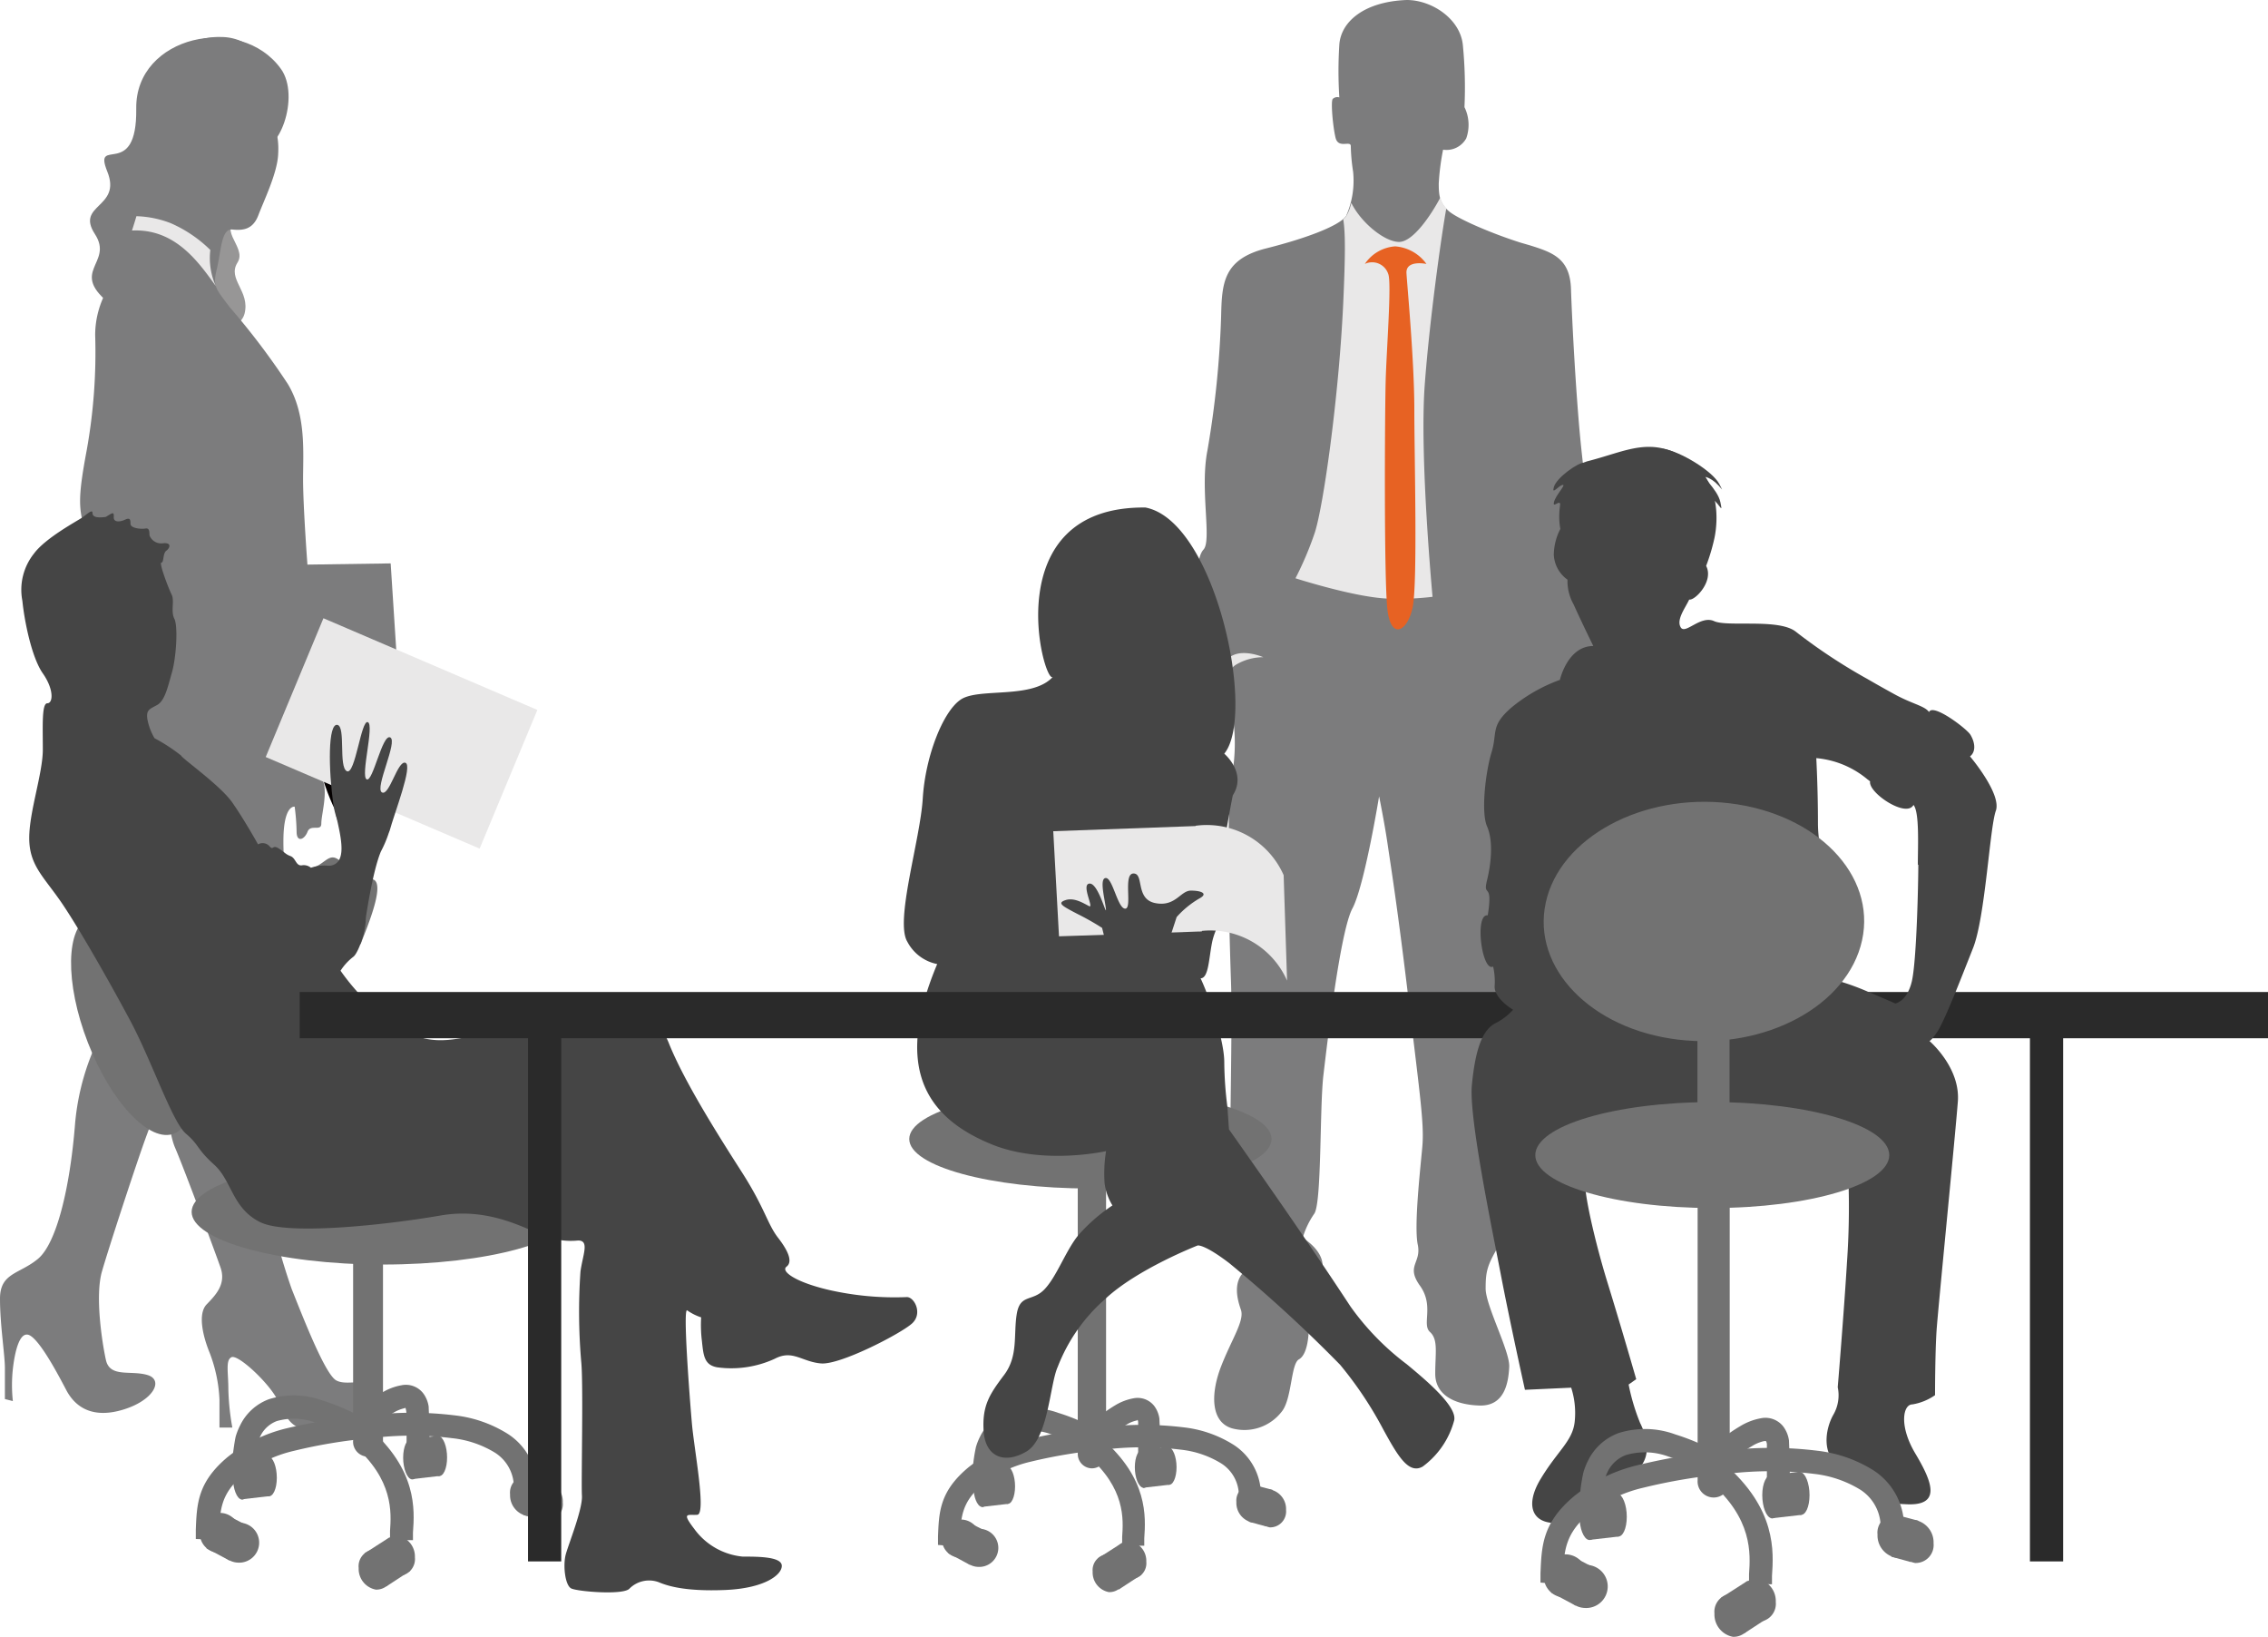 <svg xmlns="http://www.w3.org/2000/svg" viewBox="0 0 245.22 176.93"><defs><style>.cls-1{fill:#7c7c7d;}.cls-1,.cls-2,.cls-3,.cls-4,.cls-5,.cls-6,.cls-7{fill-rule:evenodd;}.cls-2{fill:#e9e8e8;}.cls-3{fill:#e76223;}.cls-4{fill:#727272;}.cls-5{fill:#454545;}.cls-6{fill:#979696;}.cls-7{fill:#040000;}.cls-8{fill:#2a2a2a;}</style></defs><g id="レイヤー_2" data-name="レイヤー 2"><g id="レイヤー_1-2" data-name="レイヤー 1"><path class="cls-1" d="M172,84.8a2.38,2.38,0,0,1,.34-2,4.18,4.18,0,0,0,.44-3.42c-.26-1.31.34-1.23.43-2s-.26-7.89-.35-11.22-1.53-13.87-2-18.79-.87-12.3-1-16.06c-.08-3.34-1.92-4-4.41-4.78l-1-.29c-3-.94-6.76-2.54-7.77-3.39s-1.12-1.69-1.12-3a25.33,25.33,0,0,1,.47-3.67,2.44,2.44,0,0,0,2.5-1.22,4.35,4.35,0,0,0-.19-3.38,46.82,46.82,0,0,0-.18-6.77C157.84,2,154.78,0,152.1,0c-4.59.17-7.11,2.33-7.29,4.82a44.48,44.48,0,0,0,0,5.71.72.72,0,0,0-.71.16c-.23.22,0,2.94.3,4.19s1.65.25,1.65.92a20.24,20.24,0,0,0,.25,2.76,9.43,9.43,0,0,1-.75,4.77c-.65,1-4,2.35-8.65,3.52s-4.79,3.76-4.87,7.36a104.29,104.29,0,0,1-1.48,14.48c-.83,4.19.49,9.71-.42,10.71s-.74,4.27,0,6.2.91,4.26,1.57,6.77.08,2.77.08,4.19,1.49.67,1.49.67a20.25,20.25,0,0,1-.08,6.69c-.66,3.85-.25,17.66-.09,22.26s-.16,17.16-.08,19.67-.08,7.2.66,8.2,2,2.26.82,3.43-.74,2.93-.33,4.1-1,3.18-2.14,6.11-1.15,6,1.16,6.7a5.09,5.09,0,0,0,5.36-1.76c1.15-1.34,1-5.19,1.89-5.69s1.16-2.43,1.07-4.69,1.49-3.68,1.49-5.44-2.15-3-2.15-3a9,9,0,0,1,1.24-2.6c.83-1.08.58-11.46,1-15s1.82-15.56,3.13-18,2.89-12.13,2.89-12.13.58,2.84.91,5.1,1.07,6.78,2.31,17.16S154,121.58,153.78,124s-.91,8.53-.49,10.54-1.32,2.26.24,4.44.17,4.18,1.08,5,.57,2.26.57,4.52,2.06,3.35,4.79,3.43,3.13-2.51,3.21-4.19-2.55-6.61-2.55-8.45.16-2.51,1.4-4.6,1.48-6.61,1.48-9.46-.38-10.05-.38-10.05a18.26,18.26,0,0,1,2.08-.09h.25a6.57,6.57,0,0,1,2.68,1.13l9.5-7.45.43-24.27Zm-5.38-2.26a8.74,8.74,0,0,0-.11,2.86l-1.08.16-1.17.18s.11-1.26.11-2.52a12.74,12.74,0,0,0-.34-2.63,4.63,4.63,0,0,1,1.24-.11l.16,0c.8-.15,1.19-1.36,1.19-1.36A7,7,0,0,1,166.65,82.54Z"/><path class="cls-2" d="M132.59,75s-1.22-2,0-3.59,4-.37,4-.37a5.8,5.8,0,0,0-3.05.87C132.47,72.75,132.84,73.37,132.59,75Z"/><path class="cls-2" d="M166.65,78.7s0-2.1,2.81-2.1a3.13,3.13,0,0,1,3.3,2.22,6,6,0,0,0-3.38-1.1C167.51,77.78,167.48,77.81,166.65,78.7Z"/><path class="cls-2" d="M155.74,21.34a2.61,2.61,0,0,0,.64,1.17c-.56,3.1-1.84,12.33-2.34,19.16-.56,7.8.85,22.84.85,22.84a29.33,29.33,0,0,1-4.5.2c-3.48,0-10.32-2.2-10.32-2.2a35.93,35.93,0,0,0,2.06-4.85c.94-2.76,2.63-14.75,3.1-24.85.23-5.11.25-7.68,0-9.11a1.43,1.43,0,0,0,.34-.37,4.47,4.47,0,0,0,.53-1.41c1.06,2.16,3.62,4.23,5.17,4.23S154.8,23.12,155.74,21.34Z"/><path class="cls-3" d="M147.57,28.53a4.31,4.31,0,0,1,3.28-1.9,4.58,4.58,0,0,1,3.38,1.9s-2.25-.48-2.16,1,.85,9.52.85,14.75.37,18.85-.19,21.42-2.34,3.52-2.72.19-.28-21.23-.19-24.65.66-10.67.28-11.62A1.83,1.83,0,0,0,147.57,28.53Z"/><path class="cls-4" d="M117.89,128.47c10.79,0,19.59-2.4,19.59-5.35s-8.8-5.36-19.59-5.36-19.58,2.41-19.58,5.36S107.11,128.47,117.89,128.47Z"/><path class="cls-4" d="M118.06,126.23h0a1.54,1.54,0,0,1,1.53,1.55v29.38a1.54,1.54,0,0,1-1.53,1.56h0a1.55,1.55,0,0,1-1.53-1.56V127.78A1.55,1.55,0,0,1,118.06,126.23Z"/><path class="cls-4" d="M101.42,167c0-.36,0-.64,0-.91h0c.1-2.68.19-4.89,3.28-7.47a15.47,15.47,0,0,1,6.09-2.95,54.75,54.75,0,0,1,8.28-1.38,37,37,0,0,1,8.93,0,12.77,12.77,0,0,1,5.4,1.9,6.45,6.45,0,0,1,2.91,4.83,9.13,9.13,0,0,1-.06,2.26l-2.37-.34a6.74,6.74,0,0,0,.05-1.66,4.1,4.1,0,0,0-1.87-3.08,10.46,10.46,0,0,0-4.4-1.5,34.09,34.09,0,0,0-8.33,0,54.48,54.48,0,0,0-7.93,1.31,13.35,13.35,0,0,0-5.19,2.48c-2.26,1.89-2.32,3.61-2.4,5.69h0c0,.33,0,.67,0,1Z"/><path class="cls-4" d="M117,154.92a14.62,14.62,0,0,1,3.55-3,5.84,5.84,0,0,1,2-.77,2.28,2.28,0,0,1,2.25.83,3,3,0,0,1,.56,1.39c0,.22.07,1.29.08,2.33s0,2,0,2.24l-2.38-.22c0-.19,0-1.08,0-2s0-1.88,0-2a.64.64,0,0,0-.07-.26s0,.07-.06.08a3.44,3.44,0,0,0-1.15.47,11.31,11.31,0,0,0-2.8,2.31Z"/><path class="cls-4" d="M121.33,167.08c0-.26,0-.58,0-.94.13-1.92.36-5.25-3.73-8.79l1.54-1.84c5,4.33,4.74,8.43,4.58,10.79,0,.29,0,.54,0,.78Z"/><path class="cls-4" d="M104.94,160.77c0-.26.15-1.51.29-2.58a17.66,17.66,0,0,1,.29-1.77,6.49,6.49,0,0,1,.44-1.12,5.35,5.35,0,0,1,3-2.69,8.5,8.5,0,0,1,5.48.12,20.82,20.82,0,0,1,3.7,1.54L117,156.43a18.9,18.9,0,0,0-3.29-1.37,6.3,6.3,0,0,0-4-.17,3,3,0,0,0-1.66,1.51,3.39,3.39,0,0,0-.28.71c0,.12-.12.72-.21,1.4-.13,1-.26,2.16-.28,2.39Z"/><path class="cls-4" d="M105.73,169.37a2.06,2.06,0,1,0-1.91-2.05A2,2,0,0,0,105.73,169.37Z"/><path class="cls-4" d="M103.75,168.37a2.06,2.06,0,1,0-1.91-2.05A2,2,0,0,0,103.75,168.37Z"/><polygon class="cls-4" points="106.8 165.62 104.58 164.47 102.52 167.89 104.88 169.16 106.8 165.62"/><path class="cls-4" d="M119.9,168a2.16,2.16,0,0,1,1.76,2.22,1.72,1.72,0,0,1-1.76,1.88,2.16,2.16,0,0,1-1.76-2.22A1.72,1.72,0,0,1,119.9,168Z"/><path class="cls-4" d="M122.18,166.59a2.17,2.17,0,0,1,1.76,2.22,1.71,1.71,0,0,1-1.76,1.88,2.15,2.15,0,0,1-1.76-2.21A1.72,1.72,0,0,1,122.18,166.59Z"/><polygon class="cls-4" points="123.42 170.21 121.3 166.79 118.74 168.43 120.96 171.82 123.42 170.21"/><path class="cls-4" d="M135.44,160.48a2.16,2.16,0,0,1,1.76,2.22,1.72,1.72,0,0,1-1.76,1.88,2.16,2.16,0,0,1-1.76-2.22A1.72,1.72,0,0,1,135.44,160.48Z"/><path class="cls-4" d="M137.29,161a2.15,2.15,0,0,1,1.76,2.22,1.72,1.72,0,0,1-1.76,1.88,2.17,2.17,0,0,1-1.76-2.22A1.71,1.71,0,0,1,137.29,161Z"/><polygon class="cls-4" points="137.6 161.05 135.44 160.48 135.03 164.49 136.89 165 137.6 161.05"/><path class="cls-4" d="M126.33,156.39c.48.09.88,1.08.88,2.21s-.4,2-.88,1.89-.88-1.09-.88-2.22S125.84,156.29,126.33,156.39Z"/><path class="cls-4" d="M123.58,156.72c.49.09.88,1.09.88,2.22s-.39,2-.88,1.88-.88-1.09-.88-2.22S123.1,156.62,123.58,156.72Z"/><polygon class="cls-4" points="123.58 160.82 126.44 160.49 126.23 156.38 123.46 156.71 123.58 160.82"/><path class="cls-4" d="M108.87,158.45c.49.1.88,1.09.88,2.22s-.39,2-.88,1.88-.87-1.08-.87-2.21S108.39,158.36,108.87,158.45Z"/><path class="cls-4" d="M106.13,158.79c.49.09.88,1.08.88,2.21s-.39,2-.88,1.89-.88-1.09-.88-2.22S105.64,158.69,106.13,158.79Z"/><polygon class="cls-4" points="106.13 162.89 108.99 162.56 108.78 158.45 106.01 158.78 106.13 162.89"/><path class="cls-5" d="M123.85,54.86c7.57,1.46,12,22.36,8.52,26.61,0,0,2.47,2.07.93,4.49-.05.08-2.19,11.37-1.61,12.45s-.31,1.79-.65,3.52-.37,3.82-1.23,3.82c.94,2,2.56,6.65,2.56,9.07a39.87,39.87,0,0,0,.34,4.84l.17,2.42s3.91,5.53,6.64,9.5,4.66,6.85,6.5,9.65a28.43,28.43,0,0,0,6.1,6.25c1.87,1.56,5.45,4.5,5.11,6.05a9.09,9.09,0,0,1-3.41,5c-1.53.87-2.72-1.21-4.25-4a40.69,40.69,0,0,0-4.67-7,150.16,150.16,0,0,0-12-11c-2.73-2.08-3.41-1.9-3.41-1.9s-6.54,2.54-10,5.79a18.7,18.7,0,0,0-5.13,7.34c-.86,1.9-1,7.77-3.41,9.16s-4.43.52-4.6-2.25.68-4,2.22-6.05,1-4.32,1.36-6.56,1.68-1.31,3-2.69,2.24-4.05,3.6-5.78a18.48,18.48,0,0,1,3.75-3.29,6,6,0,0,1-.85-2.41,15,15,0,0,1,.16-3.46s-6.72,1.52-12.26-.69c-8.23-3.3-10.25-9.38-6-19.53a4.66,4.66,0,0,1-3.23-2.42c-1.36-2.24,1.4-11,1.67-15.48s2.16-9.4,4.12-10.7,7.72,0,9.94-2.44C112.84,74.05,107.63,54.69,123.85,54.86Z"/><path class="cls-2" d="M129.58,89.28l-15.7.57.62,11.36c.43,0,13.84-.46,15.45-.53Z"/><path class="cls-2" d="M139.16,106a9.07,9.07,0,0,0-9.51-5.34l-.38-11.4a9.08,9.08,0,0,1,9.52,5.34Z"/><path class="cls-5" d="M126.06,106.61l-6.37,1.19,0-5.38-.53-2.12a28.38,28.38,0,0,0-2.63-1.49c-1.65-.86-2.29-1.19-1.33-1.51s2,.37,2.56.65-.91-2.39.05-2.44,1.87,3.74,1.76,2.71-.74-3.31,0-3.31,1.28,3.31,2.09,3.31-.27-3.8.9-3.8.16,2.77,2.35,3.2,2.72-1.35,3.85-1.35,1.92.32.9.86a10,10,0,0,0-2.44,2l-1,3.07v1.57Z"/><path class="cls-6" d="M26.44,23.11c-3.55,1.54.38,3.47-.76,5.27s1.39,3.09.76,5.53S20.35,36.23,17.69,36,18.83,18.1,26.44,23.11Z"/><path class="cls-1" d="M30.37,7.44C26,1.38,14.62,3.86,14.73,11.73S10,14.58,11.6,18.54s-3.46,3.51-1.34,6.76-3.06,4,1.9,7.75S20,35.65,20,35.65s-1.53-22.07,7.45-19.49C30.21,17,32.49,10.37,30.37,7.44Z"/><path class="cls-1" d="M23.91,4A7.41,7.41,0,0,0,16.7,8.91a17.34,17.34,0,0,0-1.14,9.17c.38,1.67-1.11,6.53-1.77,8.18-.83,2.06-2.13,4.95-2.13,4.95a9.91,9.91,0,0,0-1.37,5,59.72,59.72,0,0,1-.91,12.43c-1,5.35-.92,6.51,0,9.18a62.57,62.57,0,0,0,3.89,7.78S10.41,67,11.44,68.26A6.76,6.76,0,0,0,13.38,70s-3.09,4.54-1.49,9.41a33,33,0,0,1,1.72,12.92c-.18,4.47-.18,8.38-.18,8.38l1.84.37s0,4.09-1.84,6.7a26.24,26.24,0,0,0-5.32,13.77c-.55,6.89-2,12.85-4,14.52S0,137.56,0,140.38s.53,6.08.53,7.49v3.36l.86.22a16.14,16.14,0,0,1,0-3.47c.21-1.85.75-4.34,1.92-3.58s3,4.23,3.85,5.85,2.57,3.15,6,2.17,4.6-3.25,2.78-3.79-4.06.32-4.49-1.63-1.18-6.94-.43-9.55,3.42-10.74,4.49-13.77,2.57-6.62,2.57-6.62-.11,4.77.85,7S23.2,135.18,23.84,137s-.54,3-1.5,4-.43,3.37.32,5.21a16,16,0,0,1,1.07,5.1v3h1.39a26.73,26.73,0,0,1-.43-4.13c0-1.84-.32-3.14.33-3.47s3.52,2.28,4.7,4.12,1.39,4.45,5.24,3.48,6.41-3,5.45-4.23-2.89-.22-4.06-.87-3.43-6.4-4.81-9.87a69.72,69.72,0,0,1-3.42-14.87c-.43-4.23-1.07-7.48-1.18-8.89s-.11-4-.11-4,1.29-4.89,1.71-7a19.41,19.41,0,0,0,.43-3.58s2.24.44,2.24-1-.74-7.38-.53-10.2,1.18-2.6,1.18-2.6a23.69,23.69,0,0,1,.21,2.71c0,1.19.85.86,1.18,0s1.49,0,1.49-.87.54-2.71.32-4.12a28.47,28.47,0,0,0-1.17-4l9.62-.32L42.24,60.9l-9,.13s-.47-6.24-.47-9.23.35-7-1.66-10.31a79,79,0,0,0-6.26-8.27C23.22,31.06,23,30.94,23.46,29s.47-4.31,1.65-4.19,2.24,0,2.83-1.56,2-4.44,2.13-6.48-.34-2.33-.05-3-.12-2.64-.17-4.27S27.71,4,23.91,4Z"/><path class="cls-2" d="M14.75,23.37c-.16.55-.33,1.08-.48,1.55,4.62-.23,7.15,3.33,9.06,6a7.42,7.42,0,0,1-.59-3.9,14.19,14.19,0,0,0-4.29-2.9A11.1,11.1,0,0,0,14.75,23.37Z"/><path class="cls-4" d="M41.37,136.69C52.74,136.69,62,134.15,62,131s-9.28-5.65-20.65-5.65S20.72,127.93,20.72,131,30,136.69,41.37,136.69Z"/><path class="cls-4" d="M9.73,99.08c-2.64,1.06-2.74,7.16-.22,13.64s6.69,10.87,9.32,9.81,2.74-7.16.23-13.63S12.37,98,9.73,99.08Z"/><path class="cls-4" d="M39.8,130.15a1.64,1.64,0,0,0-1.62,1.64v23.92a1.62,1.62,0,1,0,3.23,0V131.79A1.63,1.63,0,0,0,39.8,130.15Z"/><path class="cls-4" d="M21.17,166.36c0-.38,0-.67,0-1h0c.11-2.82.2-5.15,3.45-7.87a16.45,16.45,0,0,1,6.42-3.11A59.76,59.76,0,0,1,39.81,153a38.41,38.41,0,0,1,9.41,0,13.62,13.62,0,0,1,5.69,2A6.79,6.79,0,0,1,58,160.05a9.08,9.08,0,0,1-.06,2.37l-2.46-.35a7.11,7.11,0,0,0,.06-1.76,4.41,4.41,0,0,0-2-3.27,11.12,11.12,0,0,0-4.65-1.58,35.43,35.43,0,0,0-8.8,0,55.7,55.7,0,0,0-8.36,1.38,14,14,0,0,0-5.47,2.62c-2.4,2-2.47,3.81-2.55,6h0c0,.35,0,.71,0,1Z"/><path class="cls-4" d="M37.56,153.68a15.27,15.27,0,0,1,3.74-3.14,6.07,6.07,0,0,1,2.1-.8,2.37,2.37,0,0,1,2.36.87,3.15,3.15,0,0,1,.59,1.45h0c0,.21.06,1.34.08,2.45s0,2.07,0,2.35l-2.47-.22c0-.21,0-1.15,0-2.1s0-2-.06-2.11h0a.87.87,0,0,0-.08-.28s0,.06-.08.07a4,4,0,0,0-1.22.5,12.14,12.14,0,0,0-3,2.44Z"/><path class="cls-4" d="M42.17,166.49c0-.27,0-.61,0-1,.14-2,.38-5.55-3.94-9.28l1.6-1.91c5.28,4.56,5,8.88,4.82,11.36,0,.3,0,.57,0,.82Z"/><path class="cls-4" d="M24.88,159.84c0-.27.16-1.58.31-2.72.11-.83.23-1.6.3-1.86a7.25,7.25,0,0,1,.47-1.18,5.63,5.63,0,0,1,3.11-2.83,9,9,0,0,1,5.78.13,22.14,22.14,0,0,1,3.9,1.63l-1.13,2.23a20.94,20.94,0,0,0-3.47-1.45,6.74,6.74,0,0,0-4.22-.18,3.24,3.24,0,0,0-1.77,1.61,4.85,4.85,0,0,0-.29.75c0,.13-.13.76-.22,1.48-.14,1.07-.28,2.29-.29,2.52Z"/><path class="cls-4" d="M25.7,168.91a2.16,2.16,0,1,0-2-2.16A2.1,2.1,0,0,0,25.7,168.91Z"/><path class="cls-4" d="M23.61,167.85a2.16,2.16,0,1,0-2-2.16A2.1,2.1,0,0,0,23.61,167.85Z"/><polygon class="cls-4" points="26.82 164.95 24.49 163.74 22.31 167.35 24.8 168.68 26.82 164.95"/><path class="cls-4" d="M40.64,167.5a2.26,2.26,0,0,1,1.85,2.33,1.81,1.81,0,0,1-1.85,2,2.28,2.28,0,0,1-1.86-2.34A1.8,1.8,0,0,1,40.64,167.5Z"/><path class="cls-4" d="M43,166a2.28,2.28,0,0,1,1.86,2.34,1.81,1.81,0,0,1-1.86,2A2.27,2.27,0,0,1,41.19,168,1.81,1.81,0,0,1,43,166Z"/><polygon class="cls-4" points="44.36 169.79 42.11 166.18 39.42 167.91 41.76 171.49 44.36 169.79"/><path class="cls-4" d="M57,159.53a2.28,2.28,0,0,1,1.85,2.34,1.81,1.81,0,0,1-1.85,2,2.28,2.28,0,0,1-1.85-2.34A1.81,1.81,0,0,1,57,159.53Z"/><path class="cls-4" d="M59,160.07a2.27,2.27,0,0,1,1.85,2.34,1.81,1.81,0,0,1-1.85,2,2.28,2.28,0,0,1-1.86-2.34A1.81,1.81,0,0,1,59,160.07Z"/><polygon class="cls-4" points="59.3 160.13 57.03 159.53 56.59 163.76 58.55 164.29 59.3 160.13"/><path class="cls-4" d="M47.42,155.21c.51.1.92,1.15.92,2.34s-.41,2.09-.92,2-.93-1.15-.93-2.34S46.91,155.12,47.42,155.21Z"/><path class="cls-4" d="M44.52,155.57c.51.09.93,1.14.93,2.34s-.42,2.08-.93,2-.93-1.15-.93-2.34S44,155.47,44.52,155.57Z"/><polygon class="cls-4" points="44.52 159.89 47.54 159.54 47.32 155.21 44.4 155.56 44.52 159.89"/><path class="cls-4" d="M29,157.4c.52.09.93,1.14.93,2.34s-.41,2.08-.93,2-.92-1.15-.92-2.34S28.5,157.3,29,157.4Z"/><path class="cls-4" d="M26.12,157.75c.51.09.93,1.14.93,2.34s-.42,2.08-.93,2-.93-1.15-.93-2.34S25.61,157.65,26.12,157.75Z"/><polygon class="cls-4" points="26.12 162.07 29.14 161.72 28.91 157.39 25.99 157.74 26.12 162.07"/><path class="cls-4" d="M39,102.06c.32-1,2.81-6.51,1.34-7a14.27,14.27,0,0,1-3.72-2.12c-1.09-.82-1.52.56-3,.92S35,100.35,39,102.06Z"/><path class="cls-5" d="M11.43,55.88c.7-.42.91-.63.87,0s.7.54,1.23.29.58,0,.58.46,1.11.59,1.61.5.41.46.45.76a1.36,1.36,0,0,0,1.49.83c.9-.08.74.5.33.8s-.25,1.29-.54,1.29.78,2.81,1.11,3.47-.12,1.8.29,2.6.21,4.14-.25,5.77S17.82,75.74,17,76.2s-1.2.51-1.07,1.51a6.29,6.29,0,0,0,.78,2.09,18.68,18.68,0,0,1,2.88,1.88c.13.34,4.21,3.19,5.52,5.06s2.79,4.53,2.79,4.53a1,1,0,0,1,1.2.16c.48.58.32-.16,1,.26s.74.64,1.31.85.58,1.07,1.21,1a1.21,1.21,0,0,1,1,.26,4.43,4.43,0,0,1,2.88,0c1.21.59,2.31,3.47,2.89,4.64s-.58,4.58-1.21,5a5.91,5.91,0,0,0-1.36,1.49,23.92,23.92,0,0,0,4.32,4.68c2,1.36,3.71,3.11,7.35,2.79s12.83-2.92,15.13-3.37,7-.52,8.68,3.69,5.43,10.11,7.92,14,2.74,5.57,3.91,7.08,1.57,2.62.91,3.12,1,1.69,4.65,2.53a32,32,0,0,0,8.31.76c.83-.08,1.83,1.77.59,2.87s-7.73,4.47-9.81,4.3-3.07-1.52-5-.51a11.25,11.25,0,0,1-6.23.93c-1.41-.25-1.49-1.26-1.66-2.86a14,14,0,0,1-.08-2.54,5.7,5.7,0,0,1-1.5-.75c-.5-.43.25,9.36.5,12.22s1.58,9.79.58,9.87-1.75-.34-.33,1.52a7.34,7.34,0,0,0,5.23,3c1.66,0,4.24,0,4.24,1s-1.91,2.44-6.15,2.61-6.15-.42-7.15-.84a3,3,0,0,0-3.15.67c-.59.76-5.65.34-6.32,0s-.91-2.53-.58-3.71,1.83-4.89,1.74-6.32.17-12.23-.08-14.51a63.19,63.19,0,0,1-.08-9.7c.25-1.85,1-3.37-.25-3.37a7.75,7.75,0,0,1-3.66-.51c-1.91-.67-5.9-3.12-11.22-2.19s-16.41,2.22-19.47.73-3.07-4.48-5-6.22-1.59-2.11-3.06-3.36-3.68-7.83-6-12.18S8.3,99.92,6.47,97.31s-3.31-3.86-3.31-6.72,1.47-7,1.47-9.57-.13-5,.49-5,.73-1.49-.49-3.23-2-5.72-2.21-7.84a6.28,6.28,0,0,1,1.26-5.12c1.25-1.69,4.68-3.52,5.2-3.88S10,55,10,55.44,10.44,56,11.43,55.88Z"/><path class="cls-7" d="M36.18,87.43c-.38-.69-2.09-4.79-1.18-4.63S37.85,87.43,36.18,87.43Z"/><polygon class="cls-2" points="51.86 91.73 28.73 81.83 34.97 66.83 58.1 76.74 51.86 91.73"/><path class="cls-5" d="M42.11,89.86c.54-2,2.56-7.13,1.72-7.41s-1.74,3.66-2.54,3.2,1.76-5.53.9-5.94-1.87,4.89-2.55,4.53.86-5.89.13-6.18-1.36,5.76-2.27,5.3-.11-4.76-1-5c-1.06-.27-1,4.84-.44,8.67S39.72,92.74,42.11,89.86Z"/><path class="cls-5" d="M39.28,101.05c.25-1.83,1-6.86,1.9-9a12.74,12.74,0,0,0,.88-2.09c.4-1.24-6.29-4.38-5.73-1.86s1.33,5.47-.92,5.5S33.41,103.15,39.28,101.05Z"/><rect class="cls-8" x="32.4" y="107.23" width="212.82" height="5"/><rect class="cls-8" x="219.48" y="109.45" width="3.59" height="59.33"/><rect class="cls-8" x="57.09" y="109.45" width="3.59" height="59.33"/><path class="cls-5" d="M213,81.76c.58-.43.63-1.35.05-2.33-.35-.62-4.07-3.46-4.48-2.46-.48-.69-1.81-.85-3.87-2-1-.55-1.94-1.08-2.8-1.58a60,60,0,0,1-7.7-5.08c-1.81-1.5-7.39-.5-8.87-1.17s-3.12,1.5-3.61.67.49-2.08.92-3c.62.13,2.69-2,1.83-3.64a20.33,20.33,0,0,0,.86-2.84s1.48-5.66-2.62-8.49-6.72-1.09-11,0c-2.23.56-3.54,4.62-3,7.33A6.21,6.21,0,0,0,168,60a3.53,3.53,0,0,0,1.48,2.66,5.14,5.14,0,0,0,.66,2.67c.82,1.83,2.13,4.5,2.13,4.5-2.79,0-3.61,3.66-3.61,3.66a17.67,17.67,0,0,0-5.25,3c-2.3,2-1.48,2.67-2.14,4.83s-1.15,6.5-.49,8,.49,3.83,0,5.83.68,0,.08,3.79c-1.46-.2-.64,6.17.58,5.54a7.27,7.27,0,0,1,.16,2.17c0,1.33,2,2.5,2,2.5a6.69,6.69,0,0,1-2,1.5c-1.48.83-2.13,3.24-2.46,6.66s2.13,15.24,3.12,20.41,2.62,12.51,2.62,12.51l5-.23a8.94,8.94,0,0,1,.37,3.75c-.25,2.06-1.87,3.1-3.7,6.16s-.76,5.19,2.66,4.63,5.41-4.12,7.27-5.25c2.43-1.47,1.5-4.19.85-5.48a22.61,22.61,0,0,1-1.24-4.15l.82-.58s-1.48-5.17-3.12-10.49-3.19-12.49-2-11.28,5.25,1.5,8.37,1.5,5.75.66,10.18.66,9.52-1.15,9.52-1.83a85.7,85.7,0,0,1-.16,8.79c-.33,5.46-1,13.52-1,13.52a4.2,4.2,0,0,1-.49,3c-.89,1.6-1.34,4.52,1,5.76a12.6,12.6,0,0,1,2.61,2.21,6.16,6.16,0,0,0,4.12,1.67c4.1.29,2.95-2.45,1.15-5.47s-1.32-5.31-.33-5.31a6,6,0,0,0,2.46-1s0-4.6.17-7.05,2-20.85,2.29-24.62c.31-3.51-2.66-6.26-3.07-6.62,0,0,0,0,0,0l0,0c.08,0,.27-.16.78-.87.82-1.17,2.62-5.84,3.94-9.17s1.8-13,2.46-14.83S213,81.76,213,81.76Zm-5.59,11.71c0,2-.18,10.48-.71,12.65s-1.78,2.35-1.78,2.35-1.49-.66-3-1.29a27.62,27.62,0,0,0-2.86-1.06c-1.43-.36-.89-3.62-.89-7.05s-1.61-6.33-1.61-10.12-.18-7-.18-7a10,10,0,0,1,5.54,2.3l.28.21c-.24,1.22,3.92,4,4.69,2.55C207.55,87.78,207.36,91.48,207.36,93.47Z"/><path class="cls-4" d="M185.13,130.58c10.54,0,19.14-2.57,19.14-5.72s-8.6-5.73-19.14-5.73S166,121.7,166,124.86,174.59,130.58,185.13,130.58Z"/><path class="cls-5" d="M179.78,48.5c1.92.29,5.4,2.43,6.12,3.83s0-.15-1.19-.67,1,1.14,1.3,2.62,0,.11-1.34-.74-.83,1.27-.47,2.71-.1,3.57-.64,2.43S177.13,50.56,179.78,48.5Z"/><path class="cls-5" d="M171.32,50c-.74,0-3,1.63-3.3,2.61s.46-.09.92-.19-.74,1.1-.92,1.85.68-.37.68.31S175.27,52.53,171.32,50Z"/><path class="cls-4" d="M187,86.83c9.45,1.13,15.87,7.76,14.33,14.81s-10.43,11.86-19.87,10.74-15.86-7.76-14.33-14.81S177.59,85.71,187,86.83Z"/><path class="cls-4" d="M185.29,125a1.75,1.75,0,0,1,1.73,1.76V160a1.74,1.74,0,1,1-3.47,0V126.72A1.76,1.76,0,0,1,185.29,125Z"/><path class="cls-4" d="M166.56,171.07c0-.4,0-.72,0-1,.12-3,.21-5.49,3.68-8.38a17.47,17.47,0,0,1,6.85-3.32,63,63,0,0,1,9.36-1.55,40.87,40.87,0,0,1,10.08,0,14.53,14.53,0,0,1,6.07,2.14,7.23,7.23,0,0,1,3.24,5.39,10.3,10.3,0,0,1-.07,2.52l-2.45-.35a7.78,7.78,0,0,0,0-1.91,4.79,4.79,0,0,0-2.16-3.57,12.17,12.17,0,0,0-5-1.72,38.89,38.89,0,0,0-9.47,0,59.75,59.75,0,0,0-9,1.49,15.07,15.07,0,0,0-5.91,2.82c-2.6,2.18-2.68,4.15-2.77,6.54,0,.37,0,.75-.05,1.07Z"/><path class="cls-4" d="M184.14,157.51a15.91,15.91,0,0,1,4-3.34,6.53,6.53,0,0,1,2.23-.86,2.45,2.45,0,0,1,2.45.9,3.29,3.29,0,0,1,.61,1.52c0,.25.07,1.45.08,2.62s0,2.22,0,2.52l-2.47-.22c0-.22,0-1.24,0-2.27s0-2.13,0-2.27a.85.85,0,0,0-.1-.34s-.06,0-.17,0a4.07,4.07,0,0,0-1.35.55,12.66,12.66,0,0,0-3.21,2.65Z"/><path class="cls-4" d="M189.11,171.21c0-.29,0-.65,0-1.06.15-2.19.41-6-4.27-10l1.61-1.91c5.63,4.87,5.32,9.47,5.14,12.12,0,.33,0,.62,0,.89Z"/><path class="cls-4" d="M170.54,164.07c0-.29.18-1.7.33-2.91a18.35,18.35,0,0,1,.33-2,7.51,7.51,0,0,1,.49-1.25,6,6,0,0,1,3.3-3,9.5,9.5,0,0,1,6.14.14,23.91,23.91,0,0,1,4.16,1.74l-1.12,2.24a21.61,21.61,0,0,0-3.74-1.57,7.32,7.32,0,0,0-4.59-.19,3.58,3.58,0,0,0-2,1.78,4.67,4.67,0,0,0-.31.81c-.05.15-.15.83-.25,1.61-.15,1.15-.3,2.46-.31,2.71Z"/><path class="cls-4" d="M171.33,173.81a2.33,2.33,0,1,0-2.16-2.32A2.25,2.25,0,0,0,171.33,173.81Z"/><path class="cls-4" d="M169.09,172.67a2.33,2.33,0,1,0-2.17-2.32A2.25,2.25,0,0,0,169.09,172.67Z"/><polygon class="cls-4" points="172.54 169.56 170.03 168.25 167.69 172.13 170.36 173.56 172.54 169.56"/><path class="cls-4" d="M187.37,172.28a2.45,2.45,0,0,1,2,2.52,1.94,1.94,0,0,1-2,2.13,2.45,2.45,0,0,1-2-2.52A1.94,1.94,0,0,1,187.37,172.28Z"/><path class="cls-4" d="M190,170.66a2.44,2.44,0,0,1,2,2.51,1.94,1.94,0,0,1-2,2.13,2.45,2.45,0,0,1-2-2.51A1.94,1.94,0,0,1,190,170.66Z"/><polygon class="cls-4" points="191.36 174.75 188.95 170.88 186.06 172.73 188.57 176.57 191.36 174.75"/><path class="cls-4" d="M205,163.74a2.44,2.44,0,0,1,2,2.51,1.94,1.94,0,0,1-2,2.13,2.45,2.45,0,0,1-2-2.51A1.93,1.93,0,0,1,205,163.74Z"/><path class="cls-4" d="M207.06,164.31a2.45,2.45,0,0,1,2,2.51,1.94,1.94,0,0,1-2,2.13,2.45,2.45,0,0,1-2-2.51A2,2,0,0,1,207.06,164.31Z"/><polygon class="cls-4" points="207.4 164.38 204.97 163.74 204.5 168.27 206.6 168.85 207.4 164.38"/><path class="cls-4" d="M194.65,159.1c.55.11,1,1.23,1,2.51s-.44,2.24-1,2.13-1-1.23-1-2.51S194.1,159,194.65,159.1Z"/><path class="cls-4" d="M191.54,159.48c.55.1,1,1.23,1,2.51s-.44,2.23-1,2.13-1-1.23-1-2.51S191,159.37,191.54,159.48Z"/><polygon class="cls-4" points="191.54 164.12 194.78 163.75 194.54 159.09 191.41 159.47 191.54 164.12"/><path class="cls-4" d="M174.89,161.44c.55.11,1,1.23,1,2.51s-.44,2.24-1,2.13-1-1.23-1-2.51S174.34,161.34,174.89,161.44Z"/><path class="cls-4" d="M171.78,161.82c.55.1,1,1.23,1,2.51s-.45,2.24-1,2.13-1-1.23-1-2.51S171.23,161.71,171.78,161.82Z"/><polygon class="cls-4" points="171.78 166.46 175.02 166.09 174.78 161.43 171.65 161.81 171.78 166.46"/><path class="cls-4" d="M185.29,89.47A1.75,1.75,0,0,1,187,91.23v33.26a1.74,1.74,0,1,1-3.47,0V91.23A1.76,1.76,0,0,1,185.29,89.47Z"/></g></g></svg>